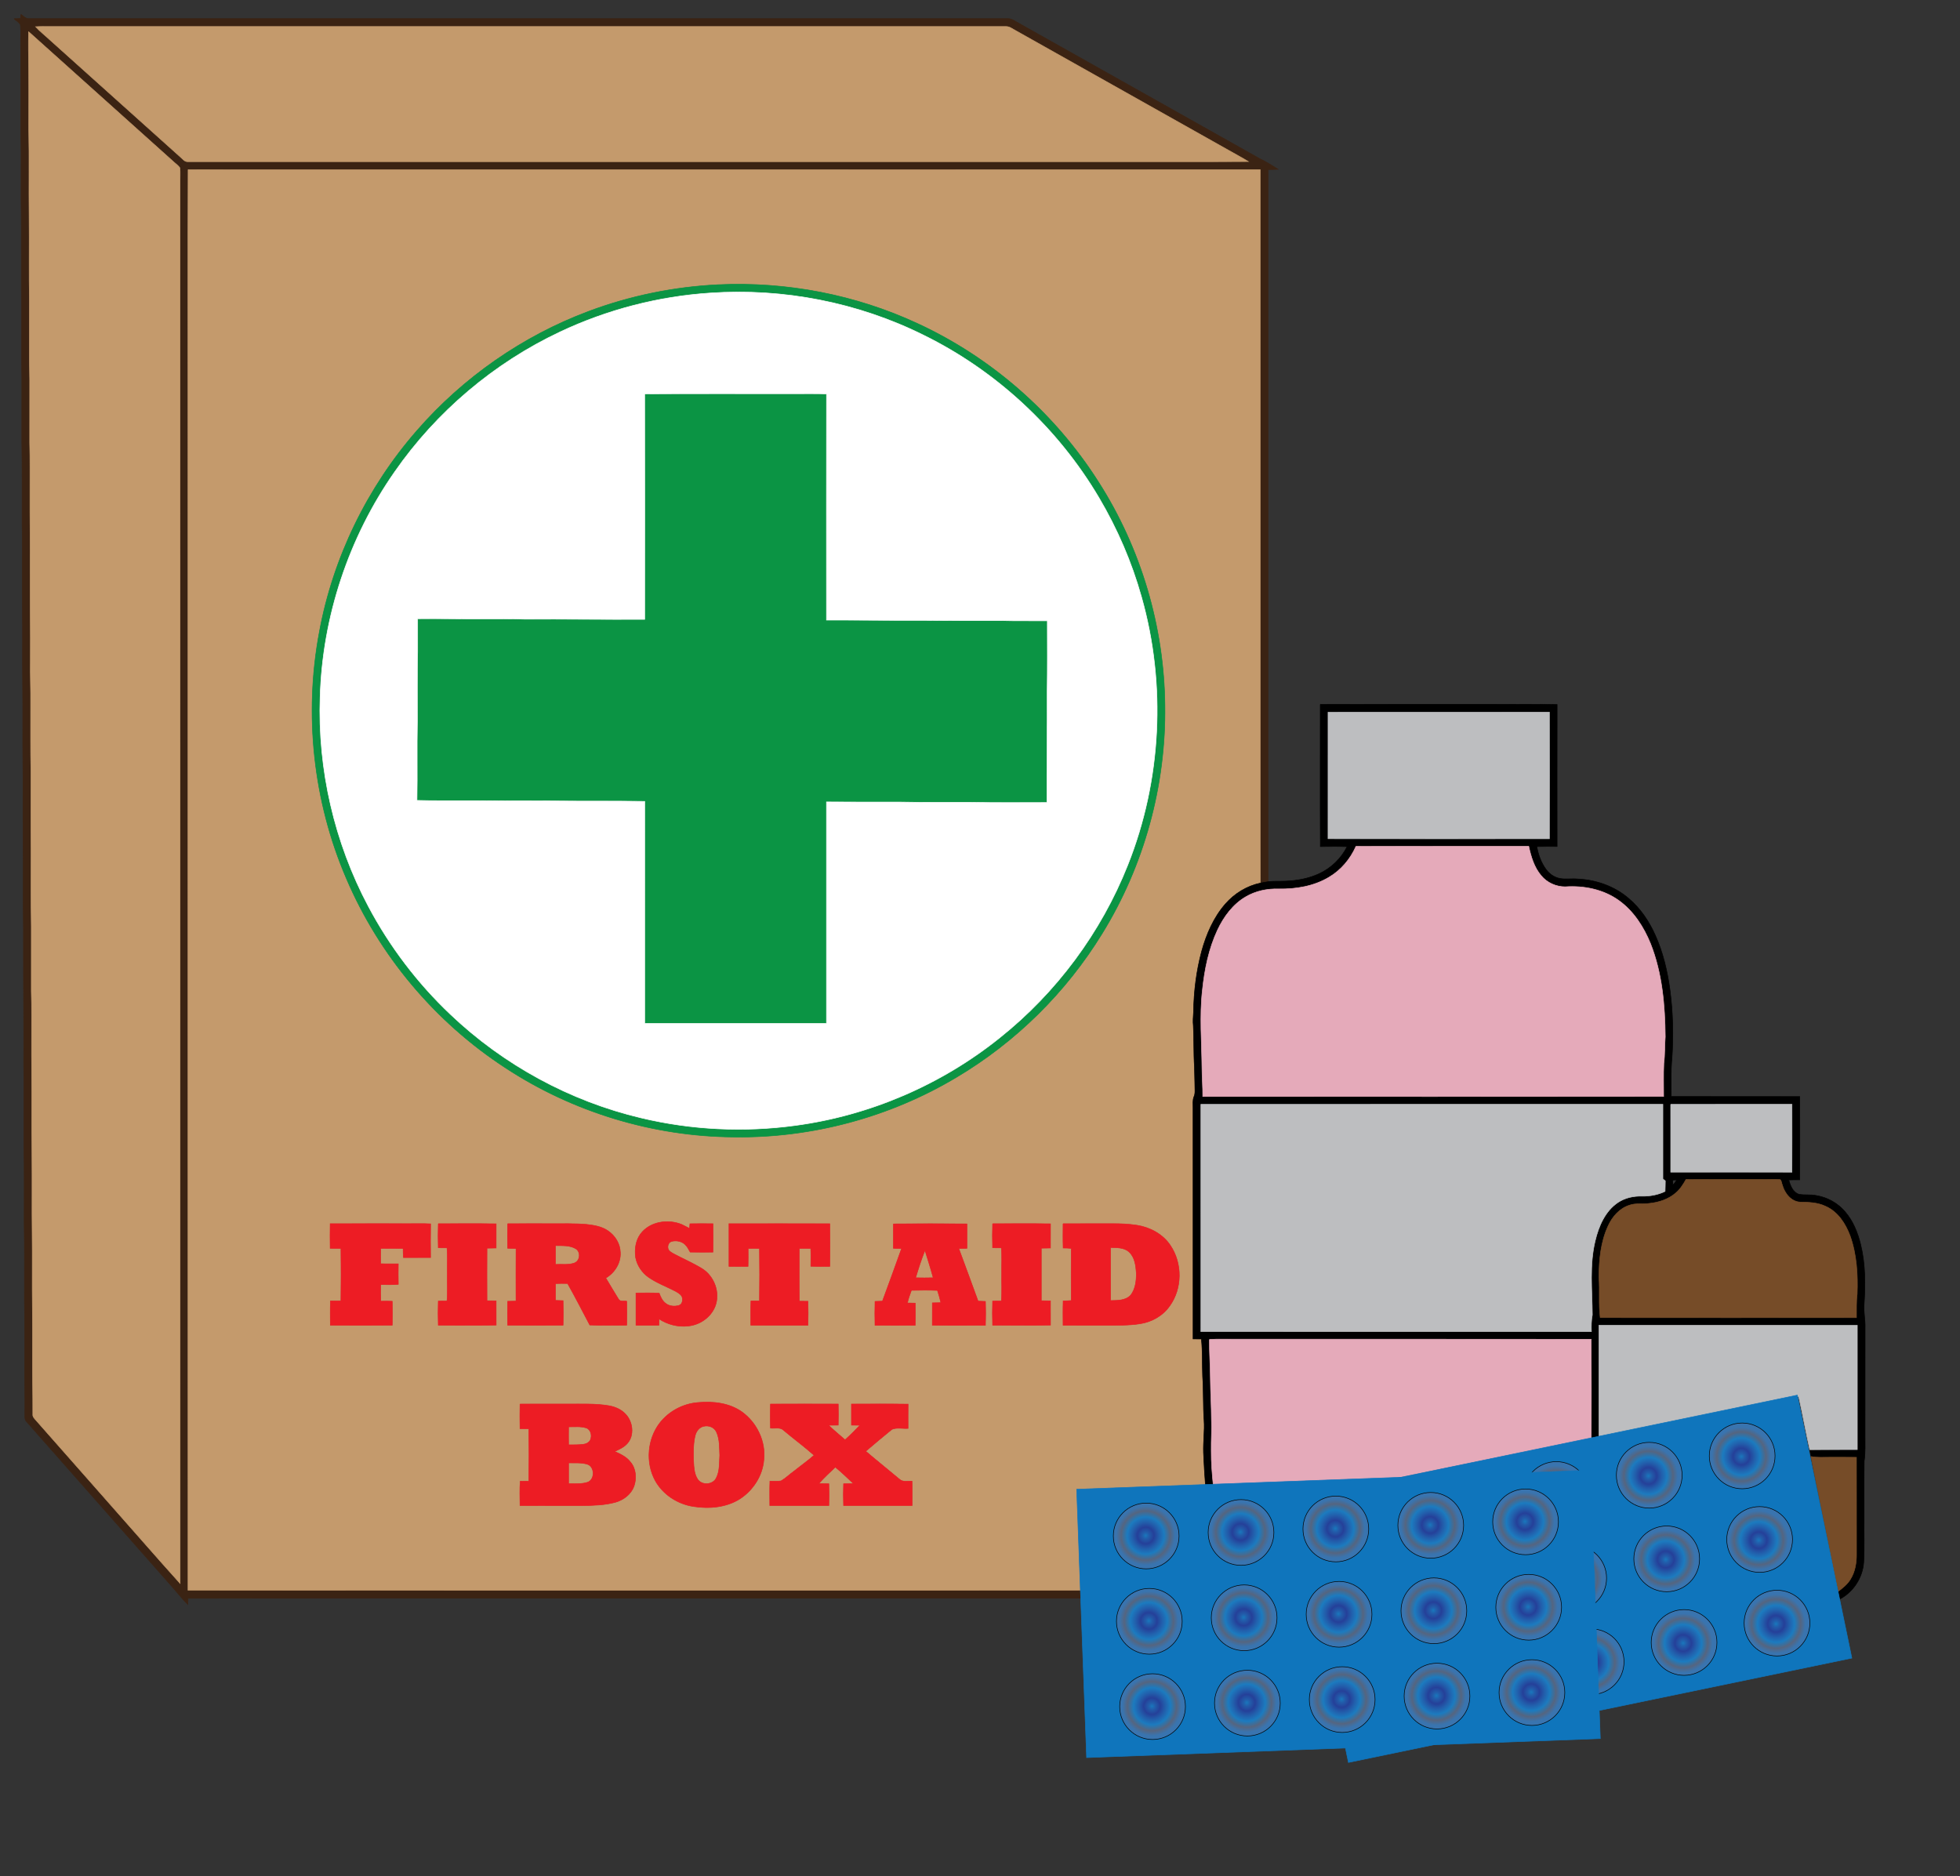 <?xml version="1.0" encoding="UTF-8"?>
<!DOCTYPE svg  PUBLIC '-//W3C//DTD SVG 1.1//EN'  'http://www.w3.org/Graphics/SVG/1.1/DTD/svg11.dtd'>
<svg enable-background="new -15 -14.359 2065 1976.717" version="1.1" viewBox="-15 -14.359 2065 1976.7" xml:space="preserve" xmlns="http://www.w3.org/2000/svg">
<rect x="-15" y="-14.359" width="2065" height="1976.7" fill="#333333" stroke="none"/>
<g stroke-width=".594">
	<path d="m7.1 0.76c2.67 1.95 5.19 4.89 8.84 4.5 343.7-0.02 687.4 0.01 1031.1-0.01 4.17-0.03 7.5 2.85 11.03 4.66 84.72 47.69 169.48 95.29 254.22 142.94 6.73 3.16 13 7.15 19.26 11.16-3.5 0.24-7 0.26-10.48 0.27-0.13 147.57-0.02 295.15-0.06 442.72 0.09 102.53-0.18 205.06 0.13 307.59-2.78 0.4-5.54 0.93-8.27 1.5-0.38-49.36-0.05-98.73-0.16-148.09-0.02-201.2 0.03-402.4-0.02-603.6-342.89 0.12-685.79 0.02-1028.7 0.05-33.62-0.04-67.24 0.09-100.85-0.07-0.35 86.53-0.05 173.08-0.15 259.62 0.03 412.38-0.06 824.77 0.05 1237.2 198.98 0.21 397.97 0.03 596.95 0.09 114.36-0.05 228.73 0.11 343.09-0.08 0.11 2.78 0.2 5.58 0.28 8.39-113.46-0.09-226.92-0.01-340.37-0.04-199.98 0.06-399.95-0.12-599.92 0.09-0.06 2.14-0.12 4.31-0.18 6.49-6.82-6.56-12.37-14.22-18.77-21.16-50.45-57.23-100.9-114.46-151.36-171.68-2.16-2.19-1.39-5.48-1.57-8.22 0.31-16.35-0.36-32.69-0.2-49.03-0.08-23.34 0.21-46.67-0.26-70-0.08-27.33 0.25-54.67-0.26-81.99-0.08-27.34 0.24-54.68-0.24-82.01-0.08-27.67 0.25-55.34-0.25-83 0.22-43.34-0.37-86.66-0.25-130 0.14-18.67-0.45-37.33-0.25-56 0.17-33-0.39-66-0.24-99 0.16-24.34-0.44-48.66-0.25-73 0.18-29-0.42-58-0.25-87 0.18-25-0.42-49.99-0.26-74.99-0.1-17 0.23-34.01-0.22-51-0.15-29.01 0.26-58.02-0.28-87.01 0.02-22.33 0-44.66 0.01-66.99-0.69-30.99 0.18-62-0.49-92.99-0.06-24.67 0.02-49.34-0.04-74.01-0.62-31.33 0.2-62.68-0.48-94.01-0.02-29.67 0.16-59.34-0.25-89-0.22-7.5 0.49-15.06-0.29-22.53-1.58-2.48-4.19-4.03-6.45-5.82v-0.38c2.19-0.03 4.37-0.09 6.56-0.16 0.17-1.45 0.36-2.9 0.54-4.35m15.49 13.04c4.56 5 9.94 9.14 14.86 13.76 45.84 41.15 91.72 82.26 137.54 123.44 2.42 1.93 4.46 5.22 7.95 4.99 319.35 0.03 638.7 0 958.05 0.01 53.08-0.1 106.17 0.2 159.25-0.15-6.88-4.25-14.06-7.96-21.05-12-74.71-41.99-149.41-83.99-224.11-125.99-3.22-1.66-6.25-4.29-10.05-4.28-336.01-0.02-672.02 0-1008-0.01-4.8 0-9.61-0.12-14.41 0.23m-7.5 5.21c-0.18 6.66-0.06 13.33-0.1 19.99 0.61 27.66 0.2 55.33 0.3 83 0.65 30.32 0.01 60.65 0.39 90.97 0.3 30.34-0.23 60.69 0.33 91.03 0.11 27.34-0.31 54.68 0.3 82-0.03 22 0.01 44-0.01 66.01 0.49 18.32 0.19 36.66 0.27 54.99-0.1 25.33 0.33 50.66 0.19 76-0.09 33 0.43 65.99 0.24 99-0.23 15 0.47 29.99 0.3 45 0.07 24-0.2 48.01 0.28 72.01 0.06 26.99-0.19 54 0.18 80.99 0.09 27.33-0.24 54.67 0.25 82-0.02 22.66-0.01 45.33-0.01 68 0.56 16.32 0.2 32.67 0.3 49-0.19 25.34 0.45 50.66 0.27 76-0.13 30.33 0.32 60.66 0.19 91-0.15 25.67 0.42 51.33 0.24 77-0.2 29 0.52 57.99 0.3 87-0.19 22.02 0.37 44.03 0.28 66.04-0.22 2.01 1.19 3.56 2.39 5 27.37 30.97 54.68 61.99 82.01 93 23.63 26.62 46.91 53.55 70.76 79.98-0.1-492.68-0.01-985.35-0.05-1478-0.1-4.52 0.34-9.07-0.2-13.56-1.63-2.31-3.99-3.94-6.05-5.82-51.12-45.87-102.23-91.74-153.35-137.61z" fill="#3B2313" stroke="#3B2313"/>
	<path d="m22.59 13.8c4.8-0.35 9.61-0.23 14.41-0.23 336.01 0.01 672.02-0.01 1008 0.01 3.8-0.01 6.83 2.62 10.05 4.28 74.7 42 149.4 84 224.11 125.99 6.99 4.04 14.17 7.75 21.05 12-53.08 0.35-106.17 0.05-159.25 0.15-319.35-0.01-638.7 0.02-958.05-0.01-3.49 0.23-5.53-3.06-7.95-4.99-45.82-41.18-91.7-82.29-137.54-123.44-4.92-4.62-10.3-8.76-14.86-13.76z" fill="#C49A6C" stroke="#C49A6C"/>
	<path d="m15.09 19.01c51.12 45.87 102.23 91.74 153.35 137.61 2.06 1.88 4.42 3.51 6.05 5.82 0.54 4.49 0.1 9.04 0.2 13.56 0.04 492.67-0.05 985.34 0.05 1478-23.85-26.43-47.13-53.36-70.76-79.98-27.33-31.01-54.64-62.03-82.01-93-1.2-1.44-2.61-2.99-2.39-5 0.09-22.01-0.47-44.02-0.28-66.04 0.22-29.01-0.5-58-0.3-87 0.18-25.67-0.39-51.33-0.24-77 0.13-30.34-0.32-60.67-0.19-91 0.18-25.34-0.46-50.66-0.27-76-0.1-16.33 0.26-32.68-0.3-49 0-22.67-0.01-45.34 0.01-68-0.49-27.33-0.16-54.67-0.25-82-0.37-26.99-0.12-54-0.18-80.99-0.48-24-0.21-48.01-0.28-72.01 0.17-15.01-0.53-30-0.3-45 0.19-33.01-0.33-66-0.24-99 0.14-25.34-0.29-50.67-0.19-76-0.08-18.33 0.22-36.67-0.27-54.99 0.02-22.01-0.02-44.01 0.01-66.01-0.61-27.32-0.19-54.66-0.3-82-0.56-30.34-0.03-60.69-0.33-91.03-0.38-30.32 0.26-60.65-0.39-90.97-0.1-27.67 0.31-55.34-0.3-83 0.04-6.66-0.08-13.33 0.1-19.99z" fill="#C49A6C" stroke="#C49A6C"/>
	<path d="m183.15 164.38c33.61 0.16 67.23 0.03 100.85 0.07 342.89-0.03 685.79 0.07 1028.7-0.05 0.05 201.2 0 402.4 0.02 603.6 0.11 49.36-0.22 98.73 0.16 148.09-14.24 3.02-27.23 11.02-36.77 21.95-12.46 14.22-20.1 31.99-25.08 50.06-5.58 20.82-8.19 42.38-8.51 63.91-0.3 4.82-0.76 9.67-0.21 14.5 0.82 14.48 0.17 29.01 1.21 43.48 0.24 7.33 0.24 14.66 0.46 22 0.03 3.01 0.35 6.18-0.95 9.01-1.65 3.78-0.92 7.99-1.03 12 0.05 81.12-0.01 162.24 0.03 243.37 2.92 0.06 5.85 0.04 8.78 0.06 1.3 13.15 0.83 26.39 1.29 39.58 1.11 15.29 0.39 30.65 1.5 45.94 0.77 11.37-0.96 22.7-0.59 34.08 0.48 11.79 1.24 23.57 2.11 35.34-1.45 0.06-2.88 0.18-4.3 0.27-19.35 0.76-38.72 1.16-58.06 2.1-2.84-0.06-5.67-0.02-8.49 0.14-21.47 0.69-42.94 1.38-64.42 2.03 1.03 35.08 2.2 70.17 3.26 105.25-114.36 0.19-228.73 0.03-343.09 0.08-198.98-0.06-397.97 0.12-596.95-0.09-0.11-412.38-0.02-824.77-0.05-1237.2 0.1-86.54-0.2-173.09 0.15-259.62m558.33 121.25c-46.63 2.25-92.91 11.74-136.62 28.17-69.36 26.02-131.96 69.66-180.58 125.53-52.36 59.9-88.42 133.96-102.82 212.24-16.32 86.79-6.47 178.39 28.42 259.56 34.54 81.08 93.66 151.41 167.5 199.51 71 46.72 155.64 72.4 240.63 72.99 82.03 1.23 164.27-20.8 234.68-62.93 62.43-37.08 115.59-89.57 153.52-151.49 44.21-71.65 67.29-156.02 66.09-240.18-0.79-82.94-25.2-165.54-69.89-235.44-45.89-72.42-112.98-131.2-190.84-167.1-65.37-30.37-138.15-44.26-210.09-40.86m-81.65 1000.2c-5.16 7.04-6.35 16.27-5.17 24.74 1.53 8.2 6.5 15.64 13.21 20.55 8.69 6.17 18.77 9.87 28.2 14.72 2.67 1.5 5.66 2.99 7.28 5.74 1.49 3.28 0.77 8.38-3.14 9.59-4.68 1.31-10.2 0.86-14.06-2.33-3.42-2.61-5.19-6.67-6.65-10.58-8.14-0.57-16.31-0.2-24.46-0.23-0.07 11.3-0.07 22.61 0 33.93 8.07 0.06 16.14 0.06 24.21-0.01 0.04-2.23 0.06-4.45 0.06-6.66 8.98 5.93 19.94 8.74 30.67 7.51 12.18-1.07 23.74-9.05 28.37-20.48 5.74-14.39-0.71-31.93-13.72-40-9.7-5.95-20.2-10.42-30.22-15.78-1.85-1.09-3.87-2.14-5.05-3.98-1.65-3.13-0.4-7.89 3.23-8.92 4.71-1.19 10.11-0.32 13.84 2.93 2.56 2.26 4.07 5.4 5.73 8.34 7.98 0.17 15.97 0.1 23.96 0.03 0.2-9.97 0.2-19.94 0.01-29.9-8.08-0.09-16.16-0.12-24.24 0.02-0.15 1.64-0.29 3.31-0.42 4.99-2.8-1.39-5.48-2.99-8.32-4.26-14.53-5.91-33.59-3.04-43.32 10.04m-326.96-10.79c-0.19 8.63-0.19 17.27 0 25.9 3.78 0.03 7.55 0.06 11.33 0.1 0.22 18.42 0.24 36.85-0.02 55.27-3.66 0.15-7.33 0.17-10.99 0.05-0.38 8.52-0.17 17.06-0.15 25.59 21.73 0.06 43.47 0.08 65.2-0.01 0.25-8.4 0.25-16.81 0-25.2-4.02-0.16-8.05-0.18-12.06-0.06-0.31-5.83-0.26-11.66-0.07-17.49 6.18-0.05 12.37 0.33 18.53-0.31-0.15-7.19-0.15-14.38-0.02-21.56-6.19-0.07-12.38 0.14-18.57-0.13-0.11-5.39-0.1-10.78-0.01-16.17 7.9-0.05 15.8-0.12 23.7 0.07-0.01 3.19 0.07 6.4 0.29 9.6 9.53-0.07 19.06 0 28.59-0.04-0.13-11.82-0.16-23.65 0.02-35.47-7.21-0.39-14.43-0.13-21.64-0.19-28.04 0.04-56.09-0.07-84.13 0.05m113.89 0c-0.26 8.43-0.24 16.88-0.01 25.32 3.06 0.11 6.12 0.14 9.18 0.08 0.88 8.82 0.19 17.7 0.4 26.55-0.23 9.85 0.5 19.73-0.4 29.55-3.07-0.07-6.13-0.05-9.18 0.08-0.23 8.43-0.25 16.88 0.01 25.33 20.32 0 40.64 0.21 60.96-0.11-0.08-8.5-0.04-17.01-0.03-25.51-3.22 0-6.43-0.05-9.64-0.14-0.09-18.47-0.08-36.93 0-55.4 3.21-0.11 6.42-0.15 9.64-0.14-0.01-8.51-0.05-17.01 0.03-25.51-20.31-0.32-40.64-0.12-60.96-0.1m73.11 0c-0.19 8.61-0.19 17.23 0 25.85 2.94 0.07 5.88 0.15 8.82 0.29-0.15 18.47-0.07 36.94-0.04 55.41-2.92 0.01-5.84 0.05-8.76 0.17-0.22 8.39-0.21 16.79-0.01 25.18 19.45 0.09 38.9 0.08 58.36 0 0.25-8.61 0.25-17.24 0-25.85-2.68-0.1-5.36-0.14-8.03-0.24 0.01-5.92 0.01-11.84 0-17.75 4.26-0.18 8.53-0.17 12.8-0.1 8.11 14.4 15.64 29.12 23.35 43.74 12.94 0.54 25.92 0.16 38.88 0.2 0.25-8.41 0.24-16.83 0-25.23-2.86-0.52-7.01 0.89-8.64-2.28-4.47-7.39-9.02-14.74-13.37-22.19 9.35-5.43 15.93-15.86 15.34-26.84-0.2-9.24-5.5-17.87-13.11-22.93-6.52-4.54-14.57-5.8-22.28-6.7-12.7-1.13-25.46-0.7-38.18-0.78-15.04 0.04-30.09-0.08-45.13 0.05m233.16-0.02c-0.06 14.98-0.06 29.96 0.01 44.94 6.69 0.06 13.38 0.08 20.08-0.02 0.24-6.28 0.07-12.56 0.08-18.84 3.99-0.17 7.99-0.18 11.99-0.06 0.24 18.42 0.23 36.85 0 55.27-3 0.1-6.01 0.13-9.01 0.08-0.37 8.51-0.15 17.04-0.15 25.57 20.07 0.05 40.14 0.07 60.21-0.01 0.26-8.4 0.24-16.81 0-25.2-3.03-0.11-6.06-0.15-9.08-0.11-0.35-18.53-0.1-37.07-0.13-55.61 4.05-0.1 8.11-0.1 12.16 0.01 0.28 6.26 0.11 12.53 0.08 18.81 6.65 0.25 13.31 0.17 19.97 0.09 0.25-14.96 0.24-29.94 0-44.9-35.4-0.09-70.81-0.06-106.21-0.02m173.25 0.12c0.07 8.55 0.07 17.11 0 25.68 2.85 0.11 5.71 0.19 8.58 0.3-6.61 18.52-13.31 37-20.14 55.43-2.62 0.06-5.23 0.09-7.83 0.24-0.23 8.38-0.21 16.77-0.02 25.15 14.12 0.08 28.25 0.09 42.37 0 0.26-7.77 0.23-15.54 0.01-23.31-2.75-0.12-5.49-0.14-8.23-0.17 0.96-4.57 2.6-8.96 4.19-13.33 9.15-0.2 18.32-0.33 27.47 0.08 1.32 4.27 2.63 8.55 3.61 12.93-3 0.12-5.99 0.18-8.98 0.21 0 7.83 0.05 15.66-0.03 23.49 18.64 0.31 37.3 0.12 55.96 0.1 0.25-8.38 0.24-16.77 0.01-25.14-2.6-0.15-5.19-0.19-7.78-0.29-6.6-18.54-13.63-36.92-20.35-55.4 2.86-0.11 5.73-0.19 8.6-0.29-0.08-8.57-0.07-17.13 0-25.69-25.81-0.24-51.63-0.24-77.44 0.01m104.48-0.1c-0.26 8.43-0.24 16.88-0.01 25.32 3.05 0.11 6.11 0.14 9.18 0.08 0.87 8.82 0.19 17.7 0.4 26.55-0.23 9.84 0.49 19.73-0.4 29.55-3.07-0.08-6.13-0.05-9.18 0.08-0.22 8.43-0.26 16.88 0.01 25.32 20.32 0.02 40.64 0.21 60.96-0.09-0.08-8.51-0.04-17.02-0.03-25.52-3.22 0-6.44-0.05-9.65-0.14-0.08-18.47-0.07-36.93 0-55.4 3.21-0.11 6.43-0.15 9.65-0.14-0.01-8.51-0.05-17.01 0.03-25.52-20.32-0.3-40.64-0.12-60.96-0.09m74.27-0.01c-0.03 8.53-0.17 17.08 0.11 25.62 2.84-0.04 5.7 0.06 8.55 0.35-0.13 18.32-0.12 36.65 0 54.98-2.85 0.27-5.71 0.37-8.55 0.35-0.28 8.54-0.14 17.08-0.1 25.63 14.98 0.09 29.97 0 44.96 0.03 12.09-0.04 24.28 0.32 36.26-1.6 12.34-1.87 24.16-8.55 31.25-18.95 13.22-18.32 13.21-44.87 0.61-63.5-7.78-11.78-21.16-19-34.89-21.25-8.67-1.34-17.47-1.82-26.23-1.71-17.33 0.06-34.65-0.06-51.97 0.05m-384.66 188.36c-15.7 1.23-30.66 9.15-40.31 21.61-13.05 17.06-15.05 41.8-4.73 60.66 8.11 14.66 23.46 24.6 39.89 27.2 16.7 2.7 34.97 1.2 49.51-8.11 13.76-9.03 23.63-24.25 25.01-40.79 2.23-19.48-7.29-39.32-23.06-50.69-13.31-9.44-30.45-11.36-46.31-9.88m-187.5 1.64c-0.19 8.63-0.19 17.26 0 25.9 3.11 0.03 6.22 0.07 9.33 0.13 0.22 18.41 0.23 36.83-0.01 55.25-3.03 0.1-6.06 0.13-9.09 0.09-0.67 8.49-0.32 17.03-0.23 25.54 22.04 0.13 44.09 0 66.13 0.06 11.53-0.12 23.22-0.45 34.41-3.51 8.46-2.39 16.23-8.24 19.45-16.61 3.04-8.52 2.33-18.91-3.8-25.92-4.16-5.39-10.46-8.3-16.53-10.96 4.91-2.33 10.16-4.54 13.7-8.86 7.28-8.59 5.41-22.41-2.01-30.34-4.65-5.15-11.36-7.98-18.11-9.07-13.92-2.35-28.07-1.64-42.11-1.74-17.04 0.03-34.09-0.07-51.13 0.04m263.89 0.01c-0.26 8.43-0.24 16.88-0.01 25.33 4.53 0.62 10.02-1.33 13.71 2.18 10.58 9.01 21.87 17.19 32.25 26.45-6.72 5.91-14.07 11.06-21.05 16.67-4.69 3.32-8.81 7.49-13.8 10.37-3.87 0.61-7.81 0.2-11.71 0.21-0.31 8.56-0.14 17.13-0.12 25.7 20.74 0.07 41.47 0.07 62.21-0.01 0.25-7.63 0.25-15.27 0-22.89-3.54-0.05-7.08-0.07-10.61-0.2 5.44-6.15 11.51-11.72 17.42-17.41 6.65 5.5 12.89 11.46 19.13 17.42-3.48 0.1-6.95 0.14-10.42 0.19-0.25 7.62-0.25 15.26 0 22.9 24.07 0.07 48.14 0.06 72.2 0 0.03-8.56 0.18-17.13-0.1-25.68-4.39-0.28-9.63 1.34-13.18-2-11.8-9.93-23.87-19.52-35.6-29.52 9.11-7.79 18.3-15.51 27.61-23.06 5.26-2.26 11.38-0.52 17-1.01-0.01-8.52-0.06-17.03 0.04-25.54-19.9-0.32-39.8-0.11-59.7-0.11-0.07 7.4-0.07 14.8 0.01 22.21 2.98 0.08 5.98 0.11 8.98 0.14-5.05 5.3-10.22 10.5-15.69 15.37-5.78-5.14-11.85-9.95-17.35-15.38 3.37 0 6.75-0.02 10.13-0.13 0.22-7.41 0.21-14.81 0.02-22.21-23.79-0.07-47.58-0.08-71.37 0.01z" fill="#C49A6C" stroke="#C49A6C"/>
	<path d="m570.2 1298.1c7.17 0.17 14.99-0.54 21.42 3.26 5.46 3.38 4.69 12.6-1.28 15.03-6.39 2.41-13.46 1.09-20.14 1.54 0.03-6.61 0.03-13.22 0-19.83z" fill="#C49A6C" stroke="#C49A6C"/>
	<path d="m1155 1300c6.58 0.23 14.09-0.08 19.39 4.52 6.22 5.63 7.28 14.55 7.81 22.46 0.09 8.02-0.88 16.74-5.92 23.29-5.41 5.78-13.99 5.54-21.28 5.69-0.06-18.66-0.08-37.31 0-55.96z" fill="#C49A6C" stroke="#C49A6C"/>
	<path d="m949.67 1331.9c2.96-9.76 6.03-19.53 9.85-28.98 2.96 9.63 6.05 19.23 8.68 28.96-6.18 0.17-12.36 0.17-18.53 0.02z" fill="#C49A6C" stroke="#C49A6C"/>
	<path d="m726.33 1488.4c5.16-1.28 11.08 0.85 13.42 5.82 3.59 7.68 3.19 16.44 3.55 24.73-0.51 8.16 0.12 16.97-3.89 24.39-3.85 6.98-15.26 7.47-19.51 0.66-3.96-6.23-3.85-13.97-4.29-21.07-0.11-8.22-0.2-16.58 1.77-24.59 1.03-4.53 4.22-8.91 8.95-9.94z" fill="#C49A6C" stroke="#C49A6C"/>
	<path d="m584.03 1489c6.2 0.06 12.62-0.71 18.63 1.15 4.82 1.63 6.14 7.79 4.55 12.14-1.14 3.14-4.46 4.72-7.59 5.12-5.16 0.68-10.39 0.52-15.58 0.54-0.09-6.32-0.09-12.64-0.01-18.95z" fill="#C49A6C" stroke="#C49A6C"/>
	<path d="m584.04 1527c6.51 0.14 13.22-0.47 19.56 1.36 8.34 2.45 8.44 16.87-0.02 19.23-6.32 1.87-13.04 1.27-19.54 1.38-0.08-7.32-0.08-14.65 0-21.97z" fill="#C49A6C" stroke="#C49A6C"/>
	<path d="m741.48 285.63c71.94-3.4 144.72 10.49 210.09 40.86 77.86 35.9 144.95 94.68 190.84 167.1 44.69 69.9 69.1 152.5 69.89 235.44 1.2 84.16-21.88 168.53-66.09 240.18-37.93 61.92-91.09 114.41-153.52 151.49-70.41 42.13-152.65 64.16-234.68 62.93-84.99-0.59-169.63-26.27-240.63-72.99-73.84-48.1-132.96-118.43-167.5-199.51-34.89-81.17-44.74-172.77-28.42-259.56 14.4-78.28 50.46-152.34 102.82-212.24 48.62-55.87 111.22-99.51 180.58-125.53 43.71-16.43 89.99-25.92 136.62-28.17m-8.14 8.74c-54.65 3.57-108.57 17.56-158.1 40.91-69.7 32.81-130.48 84.26-174.41 147.54-48.39 69.22-76.1 152.68-78.56 237.12-2.68 76.35 15 153.33 50.89 220.79 22.41 42.23 51.7 80.81 86.41 113.69 55.88 53.15 125.9 91.37 200.99 109.1 52.96 12.66 108.27 15.3 162.23 7.98 78.4-10.47 153.67-42.83 215.35-92.32 59.76-47.63 106.84-110.99 135.01-182.04 35.58-89.24 40.69-190.19 14.46-282.59-10.24-36.57-25.42-71.72-44.72-104.4-43.33-73.37-108.31-133.8-184.82-171.36-69.19-34.44-147.67-49.7-224.73-44.42z" fill="#0B9444" stroke="#0B9444"/>
	<path d="m664.2 400.65c52.26-0.36 104.54-0.05 156.8-0.16 11.6 0.11 23.21-0.21 34.8 0.17-0.14 79.44-0.06 158.89-0.04 238.33 34.08-0.07 68.16 0.47 102.24 0.28 27.34 0.34 54.69 0.2 82.04 0.22 16.13 0.48 32.27 0.1 48.41 0.26 0.05 24.75 0.22 49.51-0.18 74.25 0.2 39.09-0.44 78.16-0.28 117.24-27.33-0.03-54.67 0.28-81.99-0.25-24.33-0.07-48.67 0.24-73-0.26-25.75 0.03-51.5 0.03-77.24-0.16-0.04 77.79-0.05 155.59 0 233.38-63.84 0.08-127.68 0.08-191.53 0 0.06-77.98 0.05-155.96 0.01-233.94-16.41-0.19-32.82-0.39-49.24-0.28-26.67 0.13-53.33-0.39-80-0.22-19 0.17-38-0.37-57-0.23-17.9-0.1-35.8 0.24-53.69-0.3 0.53-27.65-0.19-55.33 0.42-82.98 0.1-24.67-0.28-49.35 0.28-74-0.02-11.49-0.01-22.97-0.01-34.45 23-0.28 46 0.37 69 0.17 14.67 0.08 29.34-0.22 44 0.29 42.08-0.25 84.15 0.48 126.22 0.21 0.06-79.19 0.1-158.38-0.02-237.57z" fill="#0B9444" stroke="#0B9444"/>
	<path d="m733.34 294.37c77.06-5.28 155.54 9.98 224.73 44.42 76.51 37.56 141.49 97.99 184.82 171.36 19.3 32.68 34.48 67.83 44.72 104.4 26.23 92.4 21.12 193.35-14.46 282.59-28.17 71.05-75.25 134.41-135.01 182.04-61.68 49.49-136.95 81.85-215.35 92.32-53.96 7.32-109.27 4.68-162.23-7.98-75.09-17.73-145.11-55.95-200.99-109.1-34.71-32.88-64-71.46-86.41-113.69-35.89-67.46-53.57-144.44-50.89-220.79 2.46-84.44 30.17-167.9 78.56-237.12 43.93-63.28 104.71-114.73 174.41-147.54 49.53-23.35 103.45-37.34 158.1-40.91m-69.14 106.28c0.12 79.19 0.08 158.38 0.02 237.57-42.07 0.27-84.14-0.46-126.22-0.21-14.66-0.51-29.33-0.21-44-0.29-23 0.2-46-0.45-69-0.17 0 11.48-0.01 22.96 0.01 34.45-0.56 24.65-0.18 49.33-0.28 74-0.61 27.65 0.11 55.33-0.42 82.98 17.89 0.54 35.79 0.2 53.69 0.3 19-0.14 38 0.4 57 0.23 26.67-0.17 53.33 0.35 80 0.22 16.42-0.11 32.83 0.09 49.24 0.28 0.04 77.98 0.05 155.96-0.01 233.94 63.85 0.08 127.69 0.08 191.53 0-0.05-77.79-0.04-155.59 0-233.38 25.74 0.19 51.49 0.19 77.24 0.16 24.33 0.5 48.67 0.19 73 0.26 27.32 0.53 54.66 0.22 81.99 0.25-0.16-39.08 0.48-78.15 0.28-117.24 0.4-24.74 0.23-49.5 0.18-74.25-16.14-0.16-32.28 0.22-48.41-0.26-27.35-0.02-54.7 0.12-82.04-0.22-34.08 0.19-68.16-0.35-102.24-0.28-0.02-79.44-0.1-158.89 0.04-238.33-11.59-0.38-23.2-0.06-34.8-0.17-52.26 0.11-104.54-0.2-156.8 0.16z" fill="#fff" stroke="#fff"/>
	<path d="m1376 727.81c58.99-0.15 117.98-0.03 176.97-0.07 24.18 0.15 48.38-0.31 72.56 0.23-0.09 49.86-0.05 99.72-0.02 149.57-7.12-0.02-14.24-0.11-21.35 0.06 1.52 8.43 4.44 16.75 9.49 23.74 3.41 4.75 8.41 8.46 14.18 9.73 6.29 1.35 12.75 0.04 19.12 0.67 19.52 0.8 38.96 7.63 53.87 20.43 12.38 10.4 21.6 24.14 28.15 38.83 8.19 18.25 12.81 37.91 15.48 57.68 3.14 23.77 3.71 47.85 2.09 71.77-1.37 13.46-0.72 27.01-0.76 40.52 45.13 0.1 90.26-0.04 135.39 0.06 0.06 29.23 0.18 58.47-0.07 87.7-3.87 0-7.72 0.01-11.56 0.14 1.7 5.89 4.26 12.86 10.62 15.03 6.05 1.25 12.35 0.04 18.43 1.4 11.64 1.86 22.52 7.93 30.2 16.87 8.67 9.96 13.62 22.56 16.69 35.26 4.93 20.45 4.84 41.7 3.49 62.57-0.67 8.38 1.38 16.63 1.03 25-0.07 37.67-0.01 75.33-0.03 113-0.1 9 0.48 18.05-0.9 26.98-0.25 20.67-0.03 41.34-0.1 62.02-0.21 14.95 0.46 29.93-0.43 44.87-1.11 16.02-10.82 30.91-24.93 38.53-0.5-2.76-1.07-5.5-1.74-8.2 4.75-3.6 9.55-7.41 12.67-12.59 4.96-7.9 6.5-17.42 6.42-26.6-0.07-33.98 0.06-67.96-0.06-101.93-9.32-0.18-18.63 0-27.93-0.07-6.63-0.1-13.33 0.59-19.86-0.75-0.4-2.43-0.83-4.82-1.39-7.18 16.69-0.2 33.38 0.01 50.07-0.11-0.02-43.65-0.02-87.29 0-130.94-90.73-0.07-181.47-0.02-272.21-0.02-0.11 39.18-0.01 78.37-0.05 117.55-2.61 0.41-5.21 0.82-7.79 1.28-0.11-34.82 0.02-69.64-0.06-104.45-101.9 0.14-203.81 0.02-305.71 0.06-32.25-0.13-64.5 0.26-96.74-0.2l-0.05 0.7c-0.16 13.7 0.96 27.37 1.01 41.07 0.15 14.33 1.07 28.64 1.13 42.99 0.55 10.99-0.39 21.98-0.2 32.99-0.11 12.4 0.89 24.79 2.2 37.12-2.76 0.06-5.51 0.1-8.25 0.25-0.87-11.77-1.63-23.55-2.11-35.34-0.37-11.38 1.36-22.71 0.59-34.08-1.11-15.29-0.39-30.65-1.5-45.94-0.46-13.19 0.01-26.43-1.29-39.58-2.93-0.02-5.86 0-8.78-0.06-0.04-81.13 0.02-162.25-0.03-243.37 0.11-4.01-0.62-8.22 1.03-12 1.3-2.83 0.98-6 0.95-9.01-0.22-7.34-0.22-14.67-0.46-22-1.04-14.47-0.39-29-1.21-43.48-0.55-4.83-0.09-9.68 0.21-14.5 0.32-21.53 2.93-43.09 8.51-63.91 4.98-18.07 12.62-35.84 25.08-50.06 9.54-10.93 22.53-18.93 36.77-21.95 2.73-0.57 5.49-1.1 8.27-1.5 5.94-0.76 11.94-0.31 17.91-0.57 12.33-0.44 24.75-2.69 36.01-7.92 12.56-5.86 23.03-16.04 29.26-28.43-9.39-0.32-18.8-0.14-28.19-0.08-0.26-49.93-0.09-99.86-0.09-149.78m8.14 8.22c0.02 44.44 0.05 88.88-0.02 133.32 77.74 0.15 155.49 0.1 233.23 0.03 0.1-44.46 0.07-88.92 0.01-133.38-77.74 0.02-155.48-0.04-233.22 0.03m29.39 141.37c-5.93 13.42-15.83 25.19-28.56 32.61-15.87 9.46-34.73 12.56-52.98 12.25-11.94-0.39-24.13 2.15-34.48 8.24-13.62 7.9-23.29 21.09-29.89 35.13-9.23 19.78-13.6 41.48-15.85 63.08-3.15 27.35-0.72 54.87-0.47 82.29 0.04 10 0.94 19.97 0.83 29.98 161.85 0.01 323.7 0.08 485.55-0.04 0.05-11.65-0.33-23.31 0.21-34.94 1.24-9.3 0.73-18.7 1.52-28.02-0.3-33.1-3.2-66.9-15.47-97.96-7.15-17.58-17.79-34.36-33.41-45.56-16.21-11.71-36.91-15.86-56.59-14.47-9.62 0-19.15-4.27-25.26-11.74-7.41-8.71-10.73-19.95-13.12-30.92-60.68 0.04-121.35-0.08-182.03 0.07m-163.37 271.79c0.02 79.83-0.03 159.65 0.02 239.48 137.15-0.07 274.3-0.03 411.45-0.02-0.17-5.93-0.19-11.86 0.98-17.68-0.19-26.02-3.22-52.49 3.03-78.09 3.66-15.28 10.42-31.21 23.92-40.27 7.44-5.01 16.55-6.94 25.43-6.68 8.33 0.13 16.73-1.35 24.25-5.04 0.23-3.68 0.12-7.37 0.25-11.05-0.85-0.71-1.7-1.4-2.55-2.04 0.04-26.21 0.05-52.42 0-78.63-162.26 0.05-324.52 0.01-486.78 0.02m495 0c0.01 23.82-0.03 47.65 0.02 71.48 42.57-0.05 85.15-0.08 127.72 0.01 0.14-23.84 0.07-47.67 0.04-71.51-42.6 0.04-85.19 0.01-127.78 0.02m16.15 79.2c-2.95 5.16-6.14 10.35-10.77 14.19-7.59 6.55-17.44 9.88-27.3 10.92-7.19 1.2-14.72-0.54-21.68 2.04-10.32 3.33-17.91 12.13-22.28 21.76-7.82 16.88-9.59 35.79-9.68 54.16 1.11 14.12-0.45 28.39 1.36 42.45 89.98 0.12 179.96 0.07 269.95 0.03 0.15-8.3-0.33-16.62 0.76-24.87 0.8-20.62-0.46-41.77-7.46-61.35-4.76-12.78-12.92-25.47-25.85-31.11-8.21-3.94-17.48-4.28-26.41-4.39-9.8-0.27-16.73-9.29-19.12-18.06-0.86-1.82-0.71-4.44-2.34-5.65-6.49-0.61-13.03-0.01-19.52-0.21-26.56 0.06-53.11-0.12-79.66 0.09m-14 0.69c0.05 1.68 0.1 3.37 0.2 5.07 1.65-1.54 2.97-3.38 3.96-5.4-1.41 0.09-2.79 0.2-4.16 0.33z" stroke="#000"/>
	<path d="m1384.2 736.03c77.74-0.07 155.48-0.01 233.22-0.03 0.06 44.46 0.09 88.92-0.01 133.38-77.74 0.07-155.49 0.12-233.23-0.03 0.07-44.44 0.04-88.88 0.02-133.32z" fill="#BDBEC0" stroke="#BDBEC0"/>
	<path d="m1250.2 1149.2c162.26-0.01 324.52 0.03 486.78-0.02 0.05 26.21 0.04 52.42 0 78.63 0.85 0.64 1.7 1.33 2.55 2.04-0.13 3.68-0.02 7.37-0.25 11.05-7.52 3.69-15.92 5.17-24.25 5.04-8.88-0.26-17.99 1.67-25.43 6.68-13.5 9.06-20.26 24.99-23.92 40.27-6.25 25.6-3.22 52.07-3.03 78.09-1.17 5.82-1.15 11.75-0.98 17.68-137.15-0.01-274.3-0.05-411.45 0.02-0.05-79.83 2e-4 -159.65-0.02-239.48z" fill="#BDBEC0" stroke="#BDBEC0"/>
	<path d="m1745.2 1149.2c42.59-0.01 85.18 0.02 127.78-0.02 0.03 23.84 0.1 47.67-0.04 71.51-42.57-0.09-85.15-0.06-127.72-0.01-0.05-23.83-0.01-47.66-0.02-71.48z" fill="#BDBEC0" stroke="#BDBEC0"/>
	<path d="m1669.6 1382c90.74 0 181.48-0.05 272.21 0.02-0.02 43.65-0.02 87.29 0 130.94-16.69 0.12-33.38-0.09-50.07 0.11-4.23-18.59-7.48-37.4-11.68-55.99-70.18 14.11-140.3 28.49-210.51 42.47 0.04-39.18-0.06-78.37 0.05-117.55z" fill="#BDBEC0" stroke="#BDBEC0"/>
	<path d="m1413.6 877.4c60.68-0.15 121.35-0.03 182.03-0.07 2.39 10.97 5.71 22.21 13.12 30.92 6.11 7.47 15.64 11.74 25.26 11.74 19.68-1.39 40.38 2.76 56.59 14.47 15.62 11.2 26.26 27.98 33.41 45.56 12.27 31.06 15.17 64.86 15.47 97.96-0.79 9.32-0.28 18.72-1.52 28.02-0.54 11.63-0.16 23.29-0.21 34.94-161.85 0.12-323.7 0.05-485.55 0.04 0.11-10.01-0.79-19.98-0.83-29.98-0.25-27.42-2.68-54.94 0.47-82.29 2.25-21.6 6.62-43.3 15.85-63.08 6.6-14.04 16.27-27.23 29.89-35.13 10.35-6.09 22.54-8.63 34.48-8.24 18.25 0.31 37.11-2.79 52.98-12.25 12.73-7.42 22.63-19.19 28.56-32.61z" fill="#E5AABA" stroke="#E5AABA"/>
	<path d="m1259.2 1397c8.58-0.7 17.19-0.22 25.79-0.35 125.47 0.07 250.96-0.13 376.43 0.1 0.27 34.81 0.15 69.62 0.07 104.43-70.97 14.65-142.05 28.72-213.04 43.24-9.7 1.98-19.66 1.29-29.48 1.98-44.32 1.32-88.65 2.78-132.96 4.26-11.76 0.03-23.47 1.15-35.22 1.03 1.42-0.09 2.85-0.21 4.3-0.27 2.74-0.15 5.49-0.19 8.25-0.25-1.31-12.33-2.31-24.72-2.2-37.12-0.19-11.01 0.75-22 0.2-32.99-0.06-14.35-0.98-28.66-1.13-42.99-0.05-13.7-1.17-27.37-1.01-41.07z" fill="#E5AABA" stroke="#E5AABA"/>
	<path d="m1761.3 1228.4c26.55-0.21 53.1-0.03 79.66-0.09 6.49 0.2 13.03-0.4 19.52 0.21 1.63 1.21 1.48 3.83 2.34 5.65 2.39 8.77 9.32 17.79 19.12 18.06 8.93 0.11 18.2 0.45 26.41 4.39 12.93 5.64 21.09 18.33 25.85 31.11 7 19.58 8.26 40.73 7.46 61.35-1.09 8.25-0.61 16.57-0.76 24.87-89.99 0.04-179.97 0.09-269.95-0.03-1.81-14.06-0.25-28.33-1.36-42.45 0.09-18.37 1.86-37.28 9.68-54.16 4.37-9.63 11.96-18.43 22.28-21.76 6.96-2.58 14.49-0.84 21.68-2.04 9.86-1.04 19.71-4.37 27.3-10.92 4.63-3.84 7.82-9.03 10.77-14.19z" fill="#764C28" stroke="#764C28"/>
	<path d="m1893.1 1520.3c6.53 1.34 13.23 0.65 19.86 0.75 9.3 0.07 18.61-0.11 27.93 0.07 0.12 33.97-0.01 67.95 0.06 101.93 0.08 9.18-1.46 18.7-6.42 26.6-3.12 5.18-7.92 8.99-12.67 12.59-4.37-19.58-8.02-39.31-12.09-58.95-5.53-27.67-11.37-55.28-16.67-82.99z" fill="#764C28" stroke="#764C28"/>
	<path d="m659.83 1285.8c9.73-13.08 28.79-15.95 43.32-10.04 2.84 1.27 5.52 2.87 8.32 4.26 0.13-1.68 0.27-3.35 0.42-4.99 8.08-0.14 16.16-0.11 24.24-0.02 0.19 9.96 0.19 19.93-0.01 29.9-7.99 0.07-15.98 0.14-23.96-0.03-1.66-2.94-3.17-6.08-5.73-8.34-3.73-3.25-9.13-4.12-13.84-2.93-3.63 1.03-4.88 5.79-3.23 8.92 1.18 1.84 3.2 2.89 5.05 3.98 10.02 5.36 20.52 9.83 30.22 15.78 13.01 8.07 19.46 25.61 13.72 40-4.63 11.43-16.19 19.41-28.37 20.48-10.73 1.23-21.69-1.58-30.67-7.51 0 2.21-0.02 4.43-0.06 6.66-8.07 0.07-16.14 0.07-24.21 0.01-0.07-11.32-0.07-22.63 0-33.93 8.15 0.03 16.32-0.34 24.46 0.23 1.46 3.91 3.23 7.97 6.65 10.58 3.86 3.19 9.38 3.64 14.06 2.33 3.91-1.21 4.63-6.31 3.14-9.59-1.62-2.75-4.61-4.24-7.28-5.74-9.43-4.85-19.51-8.55-28.2-14.72-6.71-4.91-11.68-12.35-13.21-20.55-1.18-8.47 0.01-17.7 5.17-24.74z" fill="#ED1C24" stroke="#ED1C24"/>
	<path d="m332.87 1275c28.04-0.12 56.09-0.01 84.13-0.05 7.21 0.06 14.43-0.2 21.64 0.19-0.18 11.82-0.15 23.65-0.02 35.47-9.53 0.04-19.06-0.03-28.59 0.04-0.22-3.2-0.3-6.41-0.29-9.6-7.9-0.19-15.8-0.12-23.7-0.07-0.09 5.39-0.1 10.78 0.01 16.17 6.19 0.27 12.38 0.06 18.57 0.13-0.13 7.18-0.13 14.37 0.02 21.56-6.16 0.64-12.35 0.26-18.53 0.31-0.19 5.83-0.24 11.66 0.07 17.49 4.01-0.12 8.04-0.1 12.06 0.06 0.25 8.39 0.25 16.8 0 25.2-21.73 0.09-43.47 0.07-65.2 0.01-0.02-8.53-0.23-17.07 0.15-25.59 3.66 0.12 7.33 0.1 10.99-0.05 0.26-18.42 0.24-36.85 0.02-55.27-3.78-0.04-7.55-0.07-11.33-0.1-0.19-8.63-0.19-17.27 0-25.9z" fill="#ED1C24" stroke="#ED1C24"/>
	<path d="m446.76 1275c20.32-0.02 40.65-0.22 60.96 0.1-0.08 8.5-0.04 17-0.03 25.51-3.22-0.01-6.43 0.03-9.64 0.14-0.08 18.47-0.09 36.93 0 55.4 3.21 0.09 6.42 0.14 9.64 0.14-0.01 8.5-0.05 17.01 0.03 25.51-20.32 0.32-40.64 0.11-60.96 0.11-0.26-8.45-0.24-16.9-0.01-25.33 3.05-0.13 6.11-0.15 9.18-0.08 0.9-9.82 0.17-19.7 0.4-29.55-0.21-8.85 0.48-17.73-0.4-26.55-3.06 0.06-6.12 0.03-9.18-0.08-0.23-8.44-0.25-16.89 0.01-25.32z" fill="#ED1C24" stroke="#ED1C24"/>
	<path d="m519.87 1275c15.04-0.13 30.09-0.01 45.13-0.05 12.72 0.08 25.48-0.35 38.18 0.78 7.71 0.9 15.76 2.16 22.28 6.7 7.61 5.06 12.91 13.69 13.11 22.93 0.59 10.98-5.99 21.41-15.34 26.84 4.35 7.45 8.9 14.8 13.37 22.19 1.63 3.17 5.78 1.76 8.64 2.28 0.24 8.4 0.25 16.82 0 25.23-12.96-0.04-25.94 0.34-38.88-0.2-7.71-14.62-15.24-29.34-23.35-43.74-4.27-0.07-8.54-0.08-12.8 0.1 0.01 5.91 0.01 11.83 0 17.75 2.67 0.1 5.35 0.14 8.03 0.24 0.25 8.61 0.25 17.24 0 25.85-19.46 0.08-38.91 0.09-58.36 0-0.2-8.39-0.21-16.79 0.01-25.18 2.92-0.12 5.84-0.16 8.76-0.17-0.03-18.47-0.11-36.94 0.04-55.41-2.94-0.14-5.88-0.22-8.82-0.29-0.19-8.62-0.19-17.24 0-25.85m50.33 23.04c0.03 6.61 0.03 13.22 0 19.83 6.68-0.45 13.75 0.87 20.14-1.54 5.97-2.43 6.74-11.65 1.28-15.03-6.43-3.8-14.25-3.09-21.42-3.26z" fill="#ED1C24" stroke="#ED1C24"/>
	<path d="m753.03 1275c35.4-0.04 70.81-0.07 106.21 0.02 0.24 14.96 0.25 29.94 0 44.9-6.66 0.08-13.32 0.16-19.97-0.09 0.03-6.28 0.2-12.55-0.08-18.81-4.05-0.11-8.11-0.11-12.16-0.01 0.03 18.54-0.22 37.08 0.13 55.61 3.02-0.04 6.05 0 9.08 0.11 0.24 8.39 0.26 16.8 0 25.2-20.07 0.08-40.14 0.06-60.21 0.01 0-8.53-0.22-17.06 0.15-25.57 3 0.05 6.01 0.02 9.01-0.08 0.23-18.42 0.24-36.85 0-55.27-4-0.12-8-0.11-11.99 0.06-0.01 6.28 0.16 12.56-0.08 18.84-6.7 0.1-13.39 0.08-20.08 0.02-0.07-14.98-0.07-29.96-0.01-44.94z" fill="#ED1C24" stroke="#ED1C24"/>
	<path d="m926.28 1275.2c25.81-0.25 51.63-0.25 77.44-0.01-0.07 8.56-0.08 17.12 0 25.69-2.87 0.1-5.74 0.18-8.6 0.29 6.72 18.48 13.75 36.86 20.35 55.4 2.59 0.1 5.18 0.14 7.78 0.29 0.23 8.37 0.24 16.76-0.01 25.14-18.66 0.02-37.32 0.21-55.96-0.1 0.08-7.83 0.03-15.66 0.03-23.49 2.99-0.03 5.98-0.09 8.98-0.21-0.98-4.38-2.29-8.66-3.61-12.93-9.15-0.41-18.32-0.28-27.47-0.08-1.59 4.37-3.23 8.76-4.19 13.33 2.74 0.03 5.48 0.05 8.23 0.17 0.22 7.77 0.25 15.54-0.01 23.31-14.12 0.09-28.25 0.08-42.37 0-0.19-8.38-0.21-16.77 0.02-25.15 2.6-0.15 5.21-0.18 7.83-0.24 6.83-18.43 13.53-36.91 20.14-55.43-2.87-0.11-5.73-0.19-8.58-0.3 0.07-8.57 0.07-17.13 1e-4 -25.68m23.39 56.77c6.17 0.15 12.35 0.15 18.53-0.02-2.63-9.73-5.72-19.33-8.68-28.96-3.82 9.45-6.89 19.22-9.85 28.98z" fill="#ED1C24" stroke="#ED1C24"/>
	<path d="m1030.8 1275c20.32-0.03 40.64-0.21 60.96 0.09-0.08 8.51-0.04 17.01-0.03 25.52-3.22-0.01-6.44 0.03-9.65 0.14-0.07 18.47-0.08 36.93 0 55.4 3.21 0.09 6.43 0.14 9.65 0.14-0.01 8.5-0.05 17.01 0.03 25.52-20.32 0.3-40.64 0.11-60.96 0.09-0.27-8.44-0.23-16.89-0.01-25.32 3.05-0.13 6.11-0.16 9.18-0.08 0.89-9.82 0.17-19.71 0.4-29.55-0.21-8.85 0.47-17.73-0.4-26.55-3.07 0.06-6.13 0.03-9.18-0.08-0.23-8.44-0.25-16.89 0.01-25.32z" fill="#ED1C24" stroke="#ED1C24"/>
	<path d="m1105 1275c17.32-0.11 34.64 0.01 51.97-0.05 8.76-0.11 17.56 0.37 26.23 1.71 13.73 2.25 27.11 9.47 34.89 21.25 12.6 18.63 12.61 45.18-0.61 63.5-7.09 10.4-18.91 17.08-31.25 18.95-11.98 1.92-24.17 1.56-36.26 1.6-14.99-0.03-29.98 0.06-44.96-0.03-0.04-8.55-0.18-17.09 0.1-25.63 2.84 0.02 5.7-0.08 8.55-0.35-0.12-18.33-0.13-36.66 0-54.98-2.85-0.29-5.71-0.39-8.55-0.35-0.28-8.54-0.14-17.09-0.11-25.62m50.01 25.01c-0.08 18.65-0.06 37.3 0 55.96 7.29-0.15 15.87 0.09 21.28-5.69 5.04-6.55 6.01-15.27 5.92-23.29-0.53-7.91-1.59-16.83-7.81-22.46-5.3-4.6-12.81-4.29-19.39-4.52z" fill="#ED1C24" stroke="#ED1C24"/>
	<path d="m720.37 1463.4c15.86-1.48 33 0.44 46.31 9.88 15.77 11.37 25.29 31.21 23.06 50.69-1.38 16.54-11.25 31.76-25.01 40.79-14.54 9.31-32.81 10.81-49.51 8.11-16.43-2.6-31.78-12.54-39.89-27.2-10.32-18.86-8.32-43.6 4.73-60.66 9.65-12.46 24.61-20.38 40.31-21.61m5.96 25.04c-4.73 1.03-7.92 5.41-8.95 9.94-1.97 8.01-1.88 16.37-1.77 24.59 0.44 7.1 0.33 14.84 4.29 21.07 4.25 6.81 15.66 6.32 19.51-0.66 4.01-7.42 3.38-16.23 3.89-24.39-0.36-8.29 0.04-17.05-3.55-24.73-2.34-4.97-8.26-7.1-13.42-5.82z" fill="#ED1C24" stroke="#ED1C24"/>
	<path d="m532.87 1465c17.04-0.11 34.09-0.01 51.13-0.04 14.04 0.1 28.19-0.61 42.11 1.74 6.75 1.09 13.46 3.92 18.11 9.07 7.42 7.93 9.29 21.75 2.01 30.34-3.54 4.32-8.79 6.53-13.7 8.86 6.07 2.66 12.37 5.57 16.53 10.96 6.13 7.01 6.84 17.4 3.8 25.92-3.22 8.37-10.99 14.22-19.45 16.61-11.19 3.06-22.88 3.39-34.41 3.51-22.04-0.06-44.09 0.07-66.13-0.06-0.09-8.51-0.44-17.05 0.23-25.54 3.03 0.04 6.06 0.01 9.09-0.09 0.24-18.42 0.23-36.84 0.01-55.25-3.11-0.06-6.22-0.1-9.33-0.13-0.19-8.64-0.19-17.27 0-25.9m51.16 24c-0.08 6.31-0.08 12.63 0.01 18.95 5.19-0.02 10.42 0.14 15.58-0.54 3.13-0.4 6.45-1.98 7.59-5.12 1.59-4.35 0.27-10.51-4.55-12.14-6.01-1.86-12.43-1.09-18.63-1.15m0.01 37.97c-0.08 7.32-0.08 14.65 0 21.97 6.5-0.11 13.22 0.49 19.54-1.38 8.46-2.36 8.36-16.78 0.02-19.23-6.34-1.83-13.05-1.22-19.56-1.36z" fill="#ED1C24" stroke="#ED1C24"/>
	<path d="m796.76 1465c23.79-0.09 47.58-0.08 71.37-0.01 0.19 7.4 0.2 14.8-0.02 22.21-3.38 0.11-6.76 0.13-10.13 0.13 5.5 5.43 11.57 10.24 17.35 15.38 5.47-4.87 10.64-10.07 15.69-15.37-3-0.03-6-0.06-8.98-0.14-0.08-7.41-0.08-14.81-0.01-22.21 19.9 0 39.8-0.21 59.7 0.11-0.1 8.51-0.05 17.02-0.04 25.54-5.62 0.49-11.74-1.25-17 1.01-9.31 7.55-18.5 15.27-27.61 23.06 11.73 10 23.8 19.59 35.6 29.52 3.55 3.34 8.79 1.72 13.18 2 0.28 8.55 0.13 17.12 0.1 25.68-24.06 0.06-48.13 0.07-72.2 0-0.25-7.64-0.25-15.28 0-22.9 3.47-0.05 6.94-0.09 10.42-0.19-6.24-5.96-12.48-11.92-19.13-17.42-5.91 5.69-11.98 11.26-17.42 17.41 3.53 0.13 7.07 0.15 10.61 0.2 0.25 7.62 0.25 15.26 0 22.89-20.74 0.08-41.47 0.08-62.21 0.01-0.02-8.57-0.19-17.14 0.12-25.7 3.9-0.01 7.84 0.4 11.71-0.21 4.99-2.88 9.11-7.05 13.8-10.37 6.98-5.61 14.33-10.76 21.05-16.67-10.38-9.26-21.67-17.44-32.25-26.45-3.69-3.51-9.18-1.56-13.71-2.18-0.23-8.45-0.25-16.9 0.01-25.33z" fill="#ED1C24" stroke="#ED1C24"/>
	
		
			<rect transform="matrix(.979 -.203 .203 .979 -301.08 368.86)" x="1372.2" y="1506.9" width="541.77" height="283.03" fill="#0F75BC" stroke="#0F75BC"/>
		<g stroke="#000">
			
				<radialGradient id="t" cx="1409.4" cy="1506.3" r="34.628" gradientTransform="matrix(.979 -.203 .203 .979 -257.53 413)" gradientUnits="userSpaceOnUse">
				<stop stop-color="#1977BD" offset="0"/>
				<stop stop-color="#225CAA" offset=".103"/>
				<stop stop-color="#254099" offset=".252"/>
				<stop stop-color="#225FAC" offset=".406"/>
				<stop stop-color="#1C7BBF" offset=".564"/>
				<stop stop-color="#556580" offset=".748"/>
				<stop stop-color="#3974AF" offset=".897"/>
			</radialGradient>
			<circle cx="1428.9" cy="1601" r="34.628" fill="url(#t)"/>
			
				<radialGradient id="i" cx="1509.4" cy="1506.3" r="34.628" gradientTransform="matrix(.979 -.203 .203 .979 -257.53 413)" gradientUnits="userSpaceOnUse">
				<stop stop-color="#1977BD" offset="0"/>
				<stop stop-color="#225CAA" offset=".103"/>
				<stop stop-color="#254099" offset=".252"/>
				<stop stop-color="#225FAC" offset=".406"/>
				<stop stop-color="#1C7BBF" offset=".564"/>
				<stop stop-color="#556580" offset=".748"/>
				<stop stop-color="#3974AF" offset=".897"/>
			</radialGradient>
			<circle cx="1526.8" cy="1580.7" r="34.628" fill="url(#i)"/>
			
				<radialGradient id="g" cx="1609.4" cy="1506.3" r="34.628" gradientTransform="matrix(.979 -.203 .203 .979 -257.53 413)" gradientUnits="userSpaceOnUse">
				<stop stop-color="#1977BD" offset="0"/>
				<stop stop-color="#225CAA" offset=".103"/>
				<stop stop-color="#254099" offset=".252"/>
				<stop stop-color="#225FAC" offset=".406"/>
				<stop stop-color="#1C7BBF" offset=".564"/>
				<stop stop-color="#556580" offset=".748"/>
				<stop stop-color="#3974AF" offset=".897"/>
			</radialGradient>
			<circle cx="1624.7" cy="1560.3" r="34.628" fill="url(#g)"/>
			
				<radialGradient id="f" cx="1709.4" cy="1506.3" r="34.628" gradientTransform="matrix(.979 -.203 .203 .979 -257.53 413)" gradientUnits="userSpaceOnUse">
				<stop stop-color="#1977BD" offset="0"/>
				<stop stop-color="#225CAA" offset=".103"/>
				<stop stop-color="#254099" offset=".252"/>
				<stop stop-color="#225FAC" offset=".406"/>
				<stop stop-color="#1C7BBF" offset=".564"/>
				<stop stop-color="#556580" offset=".748"/>
				<stop stop-color="#3974AF" offset=".897"/>
			</radialGradient>
			<circle cx="1722.6" cy="1540" r="34.628" fill="url(#f)"/>
			
				<radialGradient id="e" cx="1809.4" cy="1506.3" r="34.628" gradientTransform="matrix(.979 -.203 .203 .979 -257.53 413)" gradientUnits="userSpaceOnUse">
				<stop stop-color="#1977BD" offset="0"/>
				<stop stop-color="#225CAA" offset=".103"/>
				<stop stop-color="#254099" offset=".252"/>
				<stop stop-color="#225FAC" offset=".406"/>
				<stop stop-color="#1C7BBF" offset=".564"/>
				<stop stop-color="#556580" offset=".748"/>
				<stop stop-color="#3974AF" offset=".897"/>
			</radialGradient>
			<circle cx="1820.5" cy="1519.6" r="34.628" fill="url(#e)"/>
			
				<radialGradient id="d" cx="1409.4" cy="1596.3" r="34.628" gradientTransform="matrix(.979 -.203 .203 .979 -257.53 413)" gradientUnits="userSpaceOnUse">
				<stop stop-color="#1977BD" offset="0"/>
				<stop stop-color="#225CAA" offset=".103"/>
				<stop stop-color="#254099" offset=".252"/>
				<stop stop-color="#225FAC" offset=".406"/>
				<stop stop-color="#1C7BBF" offset=".564"/>
				<stop stop-color="#556580" offset=".748"/>
				<stop stop-color="#3974AF" offset=".897"/>
			</radialGradient>
			<circle cx="1447.2" cy="1689.1" r="34.628" fill="url(#d)"/>
			
				<radialGradient id="c" cx="1509.4" cy="1596.3" r="34.628" gradientTransform="matrix(.979 -.203 .203 .979 -257.53 413)" gradientUnits="userSpaceOnUse">
				<stop stop-color="#1977BD" offset="0"/>
				<stop stop-color="#225CAA" offset=".103"/>
				<stop stop-color="#254099" offset=".252"/>
				<stop stop-color="#225FAC" offset=".406"/>
				<stop stop-color="#1C7BBF" offset=".564"/>
				<stop stop-color="#556580" offset=".748"/>
				<stop stop-color="#3974AF" offset=".897"/>
			</radialGradient>
			<circle cx="1545.1" cy="1668.8" r="34.628" fill="url(#c)"/>
			
				<radialGradient id="b" cx="1609.4" cy="1596.3" r="34.628" gradientTransform="matrix(.979 -.203 .203 .979 -257.53 413)" gradientUnits="userSpaceOnUse">
				<stop stop-color="#1977BD" offset="0"/>
				<stop stop-color="#225CAA" offset=".103"/>
				<stop stop-color="#254099" offset=".252"/>
				<stop stop-color="#225FAC" offset=".406"/>
				<stop stop-color="#1C7BBF" offset=".564"/>
				<stop stop-color="#556580" offset=".748"/>
				<stop stop-color="#3974AF" offset=".897"/>
			</radialGradient>
			<circle cx="1643" cy="1648.4" r="34.628" fill="url(#b)"/>
			
				<radialGradient id="a" cx="1709.4" cy="1596.3" r="34.628" gradientTransform="matrix(.979 -.203 .203 .979 -257.53 413)" gradientUnits="userSpaceOnUse">
				<stop stop-color="#1977BD" offset="0"/>
				<stop stop-color="#225CAA" offset=".103"/>
				<stop stop-color="#254099" offset=".252"/>
				<stop stop-color="#225FAC" offset=".406"/>
				<stop stop-color="#1C7BBF" offset=".564"/>
				<stop stop-color="#556580" offset=".748"/>
				<stop stop-color="#3974AF" offset=".897"/>
			</radialGradient>
			<circle cx="1741" cy="1628.1" r="34.628" fill="url(#a)"/>
			
				<radialGradient id="ad" cx="1809.4" cy="1596.3" r="34.628" gradientTransform="matrix(.979 -.203 .203 .979 -257.53 413)" gradientUnits="userSpaceOnUse">
				<stop stop-color="#1977BD" offset="0"/>
				<stop stop-color="#225CAA" offset=".103"/>
				<stop stop-color="#254099" offset=".252"/>
				<stop stop-color="#225FAC" offset=".406"/>
				<stop stop-color="#1C7BBF" offset=".564"/>
				<stop stop-color="#556580" offset=".748"/>
				<stop stop-color="#3974AF" offset=".897"/>
			</radialGradient>
			<circle cx="1838.9" cy="1607.7" r="34.628" fill="url(#ad)"/>
			
				<radialGradient id="ac" cx="1409.4" cy="1686.3" r="34.628" gradientTransform="matrix(.979 -.203 .203 .979 -257.53 413)" gradientUnits="userSpaceOnUse">
				<stop stop-color="#1977BD" offset="0"/>
				<stop stop-color="#225CAA" offset=".103"/>
				<stop stop-color="#254099" offset=".252"/>
				<stop stop-color="#225FAC" offset=".406"/>
				<stop stop-color="#1C7BBF" offset=".564"/>
				<stop stop-color="#556580" offset=".748"/>
				<stop stop-color="#3974AF" offset=".897"/>
			</radialGradient>
			<circle cx="1465.5" cy="1777.2" r="34.628" fill="url(#ac)"/>
			
				<radialGradient id="ab" cx="1509.4" cy="1686.3" r="34.628" gradientTransform="matrix(.979 -.203 .203 .979 -257.53 413)" gradientUnits="userSpaceOnUse">
				<stop stop-color="#1977BD" offset="0"/>
				<stop stop-color="#225CAA" offset=".103"/>
				<stop stop-color="#254099" offset=".252"/>
				<stop stop-color="#225FAC" offset=".406"/>
				<stop stop-color="#1C7BBF" offset=".564"/>
				<stop stop-color="#556580" offset=".748"/>
				<stop stop-color="#3974AF" offset=".897"/>
			</radialGradient>
			<circle cx="1563.5" cy="1756.9" r="34.628" fill="url(#ab)"/>
			
				<radialGradient id="aa" cx="1609.4" cy="1686.3" r="34.628" gradientTransform="matrix(.979 -.203 .203 .979 -257.53 413)" gradientUnits="userSpaceOnUse">
				<stop stop-color="#1977BD" offset="0"/>
				<stop stop-color="#225CAA" offset=".103"/>
				<stop stop-color="#254099" offset=".252"/>
				<stop stop-color="#225FAC" offset=".406"/>
				<stop stop-color="#1C7BBF" offset=".564"/>
				<stop stop-color="#556580" offset=".748"/>
				<stop stop-color="#3974AF" offset=".897"/>
			</radialGradient>
			<circle cx="1661.4" cy="1736.5" r="34.628" fill="url(#aa)"/>
			
				<radialGradient id="z" cx="1709.4" cy="1686.3" r="34.628" gradientTransform="matrix(.979 -.203 .203 .979 -257.53 413)" gradientUnits="userSpaceOnUse">
				<stop stop-color="#1977BD" offset="0"/>
				<stop stop-color="#225CAA" offset=".103"/>
				<stop stop-color="#254099" offset=".252"/>
				<stop stop-color="#225FAC" offset=".406"/>
				<stop stop-color="#1C7BBF" offset=".564"/>
				<stop stop-color="#556580" offset=".748"/>
				<stop stop-color="#3974AF" offset=".897"/>
			</radialGradient>
			<circle cx="1759.3" cy="1716.2" r="34.628" fill="url(#z)"/>
			
				<radialGradient id="y" cx="1809.4" cy="1686.3" r="34.628" gradientTransform="matrix(.979 -.203 .203 .979 -257.53 413)" gradientUnits="userSpaceOnUse">
				<stop stop-color="#1977BD" offset="0"/>
				<stop stop-color="#225CAA" offset=".103"/>
				<stop stop-color="#254099" offset=".252"/>
				<stop stop-color="#225FAC" offset=".406"/>
				<stop stop-color="#1C7BBF" offset=".564"/>
				<stop stop-color="#556580" offset=".748"/>
				<stop stop-color="#3974AF" offset=".897"/>
			</radialGradient>
			<circle cx="1857.2" cy="1695.8" r="34.628" fill="url(#y)"/>
		</g>
	
	
		
			<rect transform="matrix(.999 -.037 .037 .999 -61.596 52.934)" x="1124.9" y="1545" width="541.77" height="283.03" fill="#0F75BC" stroke="#0F75BC"/>
		<g stroke="#000">
			
				<radialGradient id="x" cx="1190.7" cy="1606.6" r="34.628" gradientTransform="matrix(.999 -.037 .037 .999 -56.913 42.608)" gradientUnits="userSpaceOnUse">
				<stop stop-color="#1977BD" offset="0"/>
				<stop stop-color="#225CAA" offset=".103"/>
				<stop stop-color="#254099" offset=".252"/>
				<stop stop-color="#225FAC" offset=".406"/>
				<stop stop-color="#1C7BBF" offset=".564"/>
				<stop stop-color="#556580" offset=".748"/>
				<stop stop-color="#3974AF" offset=".897"/>
			</radialGradient>
			<circle cx="1192.6" cy="1604" r="34.628" fill="url(#x)"/>
			
				<radialGradient id="w" cx="1290.7" cy="1606.6" r="34.628" gradientTransform="matrix(.999 -.037 .037 .999 -56.913 42.608)" gradientUnits="userSpaceOnUse">
				<stop stop-color="#1977BD" offset="0"/>
				<stop stop-color="#225CAA" offset=".103"/>
				<stop stop-color="#254099" offset=".252"/>
				<stop stop-color="#225FAC" offset=".406"/>
				<stop stop-color="#1C7BBF" offset=".564"/>
				<stop stop-color="#556580" offset=".748"/>
				<stop stop-color="#3974AF" offset=".897"/>
			</radialGradient>
			<circle cx="1292.5" cy="1600.3" r="34.628" fill="url(#w)"/>
			
				<radialGradient id="v" cx="1390.7" cy="1606.6" r="34.628" gradientTransform="matrix(.999 -.037 .037 .999 -56.913 42.608)" gradientUnits="userSpaceOnUse">
				<stop stop-color="#1977BD" offset="0"/>
				<stop stop-color="#225CAA" offset=".103"/>
				<stop stop-color="#254099" offset=".252"/>
				<stop stop-color="#225FAC" offset=".406"/>
				<stop stop-color="#1C7BBF" offset=".564"/>
				<stop stop-color="#556580" offset=".748"/>
				<stop stop-color="#3974AF" offset=".897"/>
			</radialGradient>
			<circle cx="1392.4" cy="1596.6" r="34.628" fill="url(#v)"/>
			
				<radialGradient id="u" cx="1490.7" cy="1606.6" r="34.628" gradientTransform="matrix(.999 -.037 .037 .999 -56.913 42.608)" gradientUnits="userSpaceOnUse">
				<stop stop-color="#1977BD" offset="0"/>
				<stop stop-color="#225CAA" offset=".103"/>
				<stop stop-color="#254099" offset=".252"/>
				<stop stop-color="#225FAC" offset=".406"/>
				<stop stop-color="#1C7BBF" offset=".564"/>
				<stop stop-color="#556580" offset=".748"/>
				<stop stop-color="#3974AF" offset=".897"/>
			</radialGradient>
			<circle cx="1492.4" cy="1592.8" r="34.628" fill="url(#u)"/>
			
				<radialGradient id="s" cx="1590.7" cy="1606.6" r="34.628" gradientTransform="matrix(.999 -.037 .037 .999 -56.913 42.608)" gradientUnits="userSpaceOnUse">
				<stop stop-color="#1977BD" offset="0"/>
				<stop stop-color="#225CAA" offset=".103"/>
				<stop stop-color="#254099" offset=".252"/>
				<stop stop-color="#225FAC" offset=".406"/>
				<stop stop-color="#1C7BBF" offset=".564"/>
				<stop stop-color="#556580" offset=".748"/>
				<stop stop-color="#3974AF" offset=".897"/>
			</radialGradient>
			<circle cx="1592.3" cy="1589.1" r="34.628" fill="url(#s)"/>
			
				<radialGradient id="r" cx="1190.7" cy="1696.6" r="34.628" gradientTransform="matrix(.999 -.037 .037 .999 -56.913 42.608)" gradientUnits="userSpaceOnUse">
				<stop stop-color="#1977BD" offset="0"/>
				<stop stop-color="#225CAA" offset=".103"/>
				<stop stop-color="#254099" offset=".252"/>
				<stop stop-color="#225FAC" offset=".406"/>
				<stop stop-color="#1C7BBF" offset=".564"/>
				<stop stop-color="#556580" offset=".748"/>
				<stop stop-color="#3974AF" offset=".897"/>
			</radialGradient>
			<circle cx="1195.9" cy="1693.9" r="34.628" fill="url(#r)"/>
			
				<radialGradient id="q" cx="1290.7" cy="1696.6" r="34.628" gradientTransform="matrix(.999 -.037 .037 .999 -56.913 42.608)" gradientUnits="userSpaceOnUse">
				<stop stop-color="#1977BD" offset="0"/>
				<stop stop-color="#225CAA" offset=".103"/>
				<stop stop-color="#254099" offset=".252"/>
				<stop stop-color="#225FAC" offset=".406"/>
				<stop stop-color="#1C7BBF" offset=".564"/>
				<stop stop-color="#556580" offset=".748"/>
				<stop stop-color="#3974AF" offset=".897"/>
			</radialGradient>
			<circle cx="1295.8" cy="1690.2" r="34.628" fill="url(#q)"/>
			
				<radialGradient id="p" cx="1390.7" cy="1696.6" r="34.628" gradientTransform="matrix(.999 -.037 .037 .999 -56.913 42.608)" gradientUnits="userSpaceOnUse">
				<stop stop-color="#1977BD" offset="0"/>
				<stop stop-color="#225CAA" offset=".103"/>
				<stop stop-color="#254099" offset=".252"/>
				<stop stop-color="#225FAC" offset=".406"/>
				<stop stop-color="#1C7BBF" offset=".564"/>
				<stop stop-color="#556580" offset=".748"/>
				<stop stop-color="#3974AF" offset=".897"/>
			</radialGradient>
			<circle cx="1395.8" cy="1686.5" r="34.628" fill="url(#p)"/>
			
				<radialGradient id="o" cx="1490.7" cy="1696.6" r="34.628" gradientTransform="matrix(.999 -.037 .037 .999 -56.913 42.608)" gradientUnits="userSpaceOnUse">
				<stop stop-color="#1977BD" offset="0"/>
				<stop stop-color="#225CAA" offset=".103"/>
				<stop stop-color="#254099" offset=".252"/>
				<stop stop-color="#225FAC" offset=".406"/>
				<stop stop-color="#1C7BBF" offset=".564"/>
				<stop stop-color="#556580" offset=".748"/>
				<stop stop-color="#3974AF" offset=".897"/>
			</radialGradient>
			<circle cx="1495.7" cy="1682.8" r="34.628" fill="url(#o)"/>
			
				<radialGradient id="n" cx="1590.7" cy="1696.6" r="34.628" gradientTransform="matrix(.999 -.037 .037 .999 -56.913 42.608)" gradientUnits="userSpaceOnUse">
				<stop stop-color="#1977BD" offset="0"/>
				<stop stop-color="#225CAA" offset=".103"/>
				<stop stop-color="#254099" offset=".252"/>
				<stop stop-color="#225FAC" offset=".406"/>
				<stop stop-color="#1C7BBF" offset=".564"/>
				<stop stop-color="#556580" offset=".748"/>
				<stop stop-color="#3974AF" offset=".897"/>
			</radialGradient>
			<circle cx="1595.6" cy="1679.1" r="34.628" fill="url(#n)"/>
			
				<radialGradient id="m" cx="1190.7" cy="1786.6" r="34.628" gradientTransform="matrix(.999 -.037 .037 .999 -56.913 42.608)" gradientUnits="userSpaceOnUse">
				<stop stop-color="#1977BD" offset="0"/>
				<stop stop-color="#225CAA" offset=".103"/>
				<stop stop-color="#254099" offset=".252"/>
				<stop stop-color="#225FAC" offset=".406"/>
				<stop stop-color="#1C7BBF" offset=".564"/>
				<stop stop-color="#556580" offset=".748"/>
				<stop stop-color="#3974AF" offset=".897"/>
			</radialGradient>
			<circle cx="1199.3" cy="1783.8" r="34.628" fill="url(#m)"/>
			
				<radialGradient id="l" cx="1290.7" cy="1786.6" r="34.628" gradientTransform="matrix(.999 -.037 .037 .999 -56.913 42.608)" gradientUnits="userSpaceOnUse">
				<stop stop-color="#1977BD" offset="0"/>
				<stop stop-color="#225CAA" offset=".103"/>
				<stop stop-color="#254099" offset=".252"/>
				<stop stop-color="#225FAC" offset=".406"/>
				<stop stop-color="#1C7BBF" offset=".564"/>
				<stop stop-color="#556580" offset=".748"/>
				<stop stop-color="#3974AF" offset=".897"/>
			</radialGradient>
			<circle cx="1299.2" cy="1780.1" r="34.628" fill="url(#l)"/>
			
				<radialGradient id="k" cx="1390.7" cy="1786.6" r="34.628" gradientTransform="matrix(.999 -.037 .037 .999 -56.913 42.608)" gradientUnits="userSpaceOnUse">
				<stop stop-color="#1977BD" offset="0"/>
				<stop stop-color="#225CAA" offset=".103"/>
				<stop stop-color="#254099" offset=".252"/>
				<stop stop-color="#225FAC" offset=".406"/>
				<stop stop-color="#1C7BBF" offset=".564"/>
				<stop stop-color="#556580" offset=".748"/>
				<stop stop-color="#3974AF" offset=".897"/>
			</radialGradient>
			<circle cx="1399.1" cy="1776.4" r="34.628" fill="url(#k)"/>
			
				<radialGradient id="j" cx="1490.7" cy="1786.6" r="34.628" gradientTransform="matrix(.999 -.037 .037 .999 -56.913 42.608)" gradientUnits="userSpaceOnUse">
				<stop stop-color="#1977BD" offset="0"/>
				<stop stop-color="#225CAA" offset=".103"/>
				<stop stop-color="#254099" offset=".252"/>
				<stop stop-color="#225FAC" offset=".406"/>
				<stop stop-color="#1C7BBF" offset=".564"/>
				<stop stop-color="#556580" offset=".748"/>
				<stop stop-color="#3974AF" offset=".897"/>
			</radialGradient>
			<circle cx="1499" cy="1772.7" r="34.628" fill="url(#j)"/>
			
				<radialGradient id="h" cx="1590.7" cy="1786.6" r="34.628" gradientTransform="matrix(.999 -.037 .037 .999 -56.913 42.608)" gradientUnits="userSpaceOnUse">
				<stop stop-color="#1977BD" offset="0"/>
				<stop stop-color="#225CAA" offset=".103"/>
				<stop stop-color="#254099" offset=".252"/>
				<stop stop-color="#225FAC" offset=".406"/>
				<stop stop-color="#1C7BBF" offset=".564"/>
				<stop stop-color="#556580" offset=".748"/>
				<stop stop-color="#3974AF" offset=".897"/>
			</radialGradient>
			<circle cx="1599" cy="1769" r="34.628" fill="url(#h)"/>
		</g>
	
</g>
</svg>
